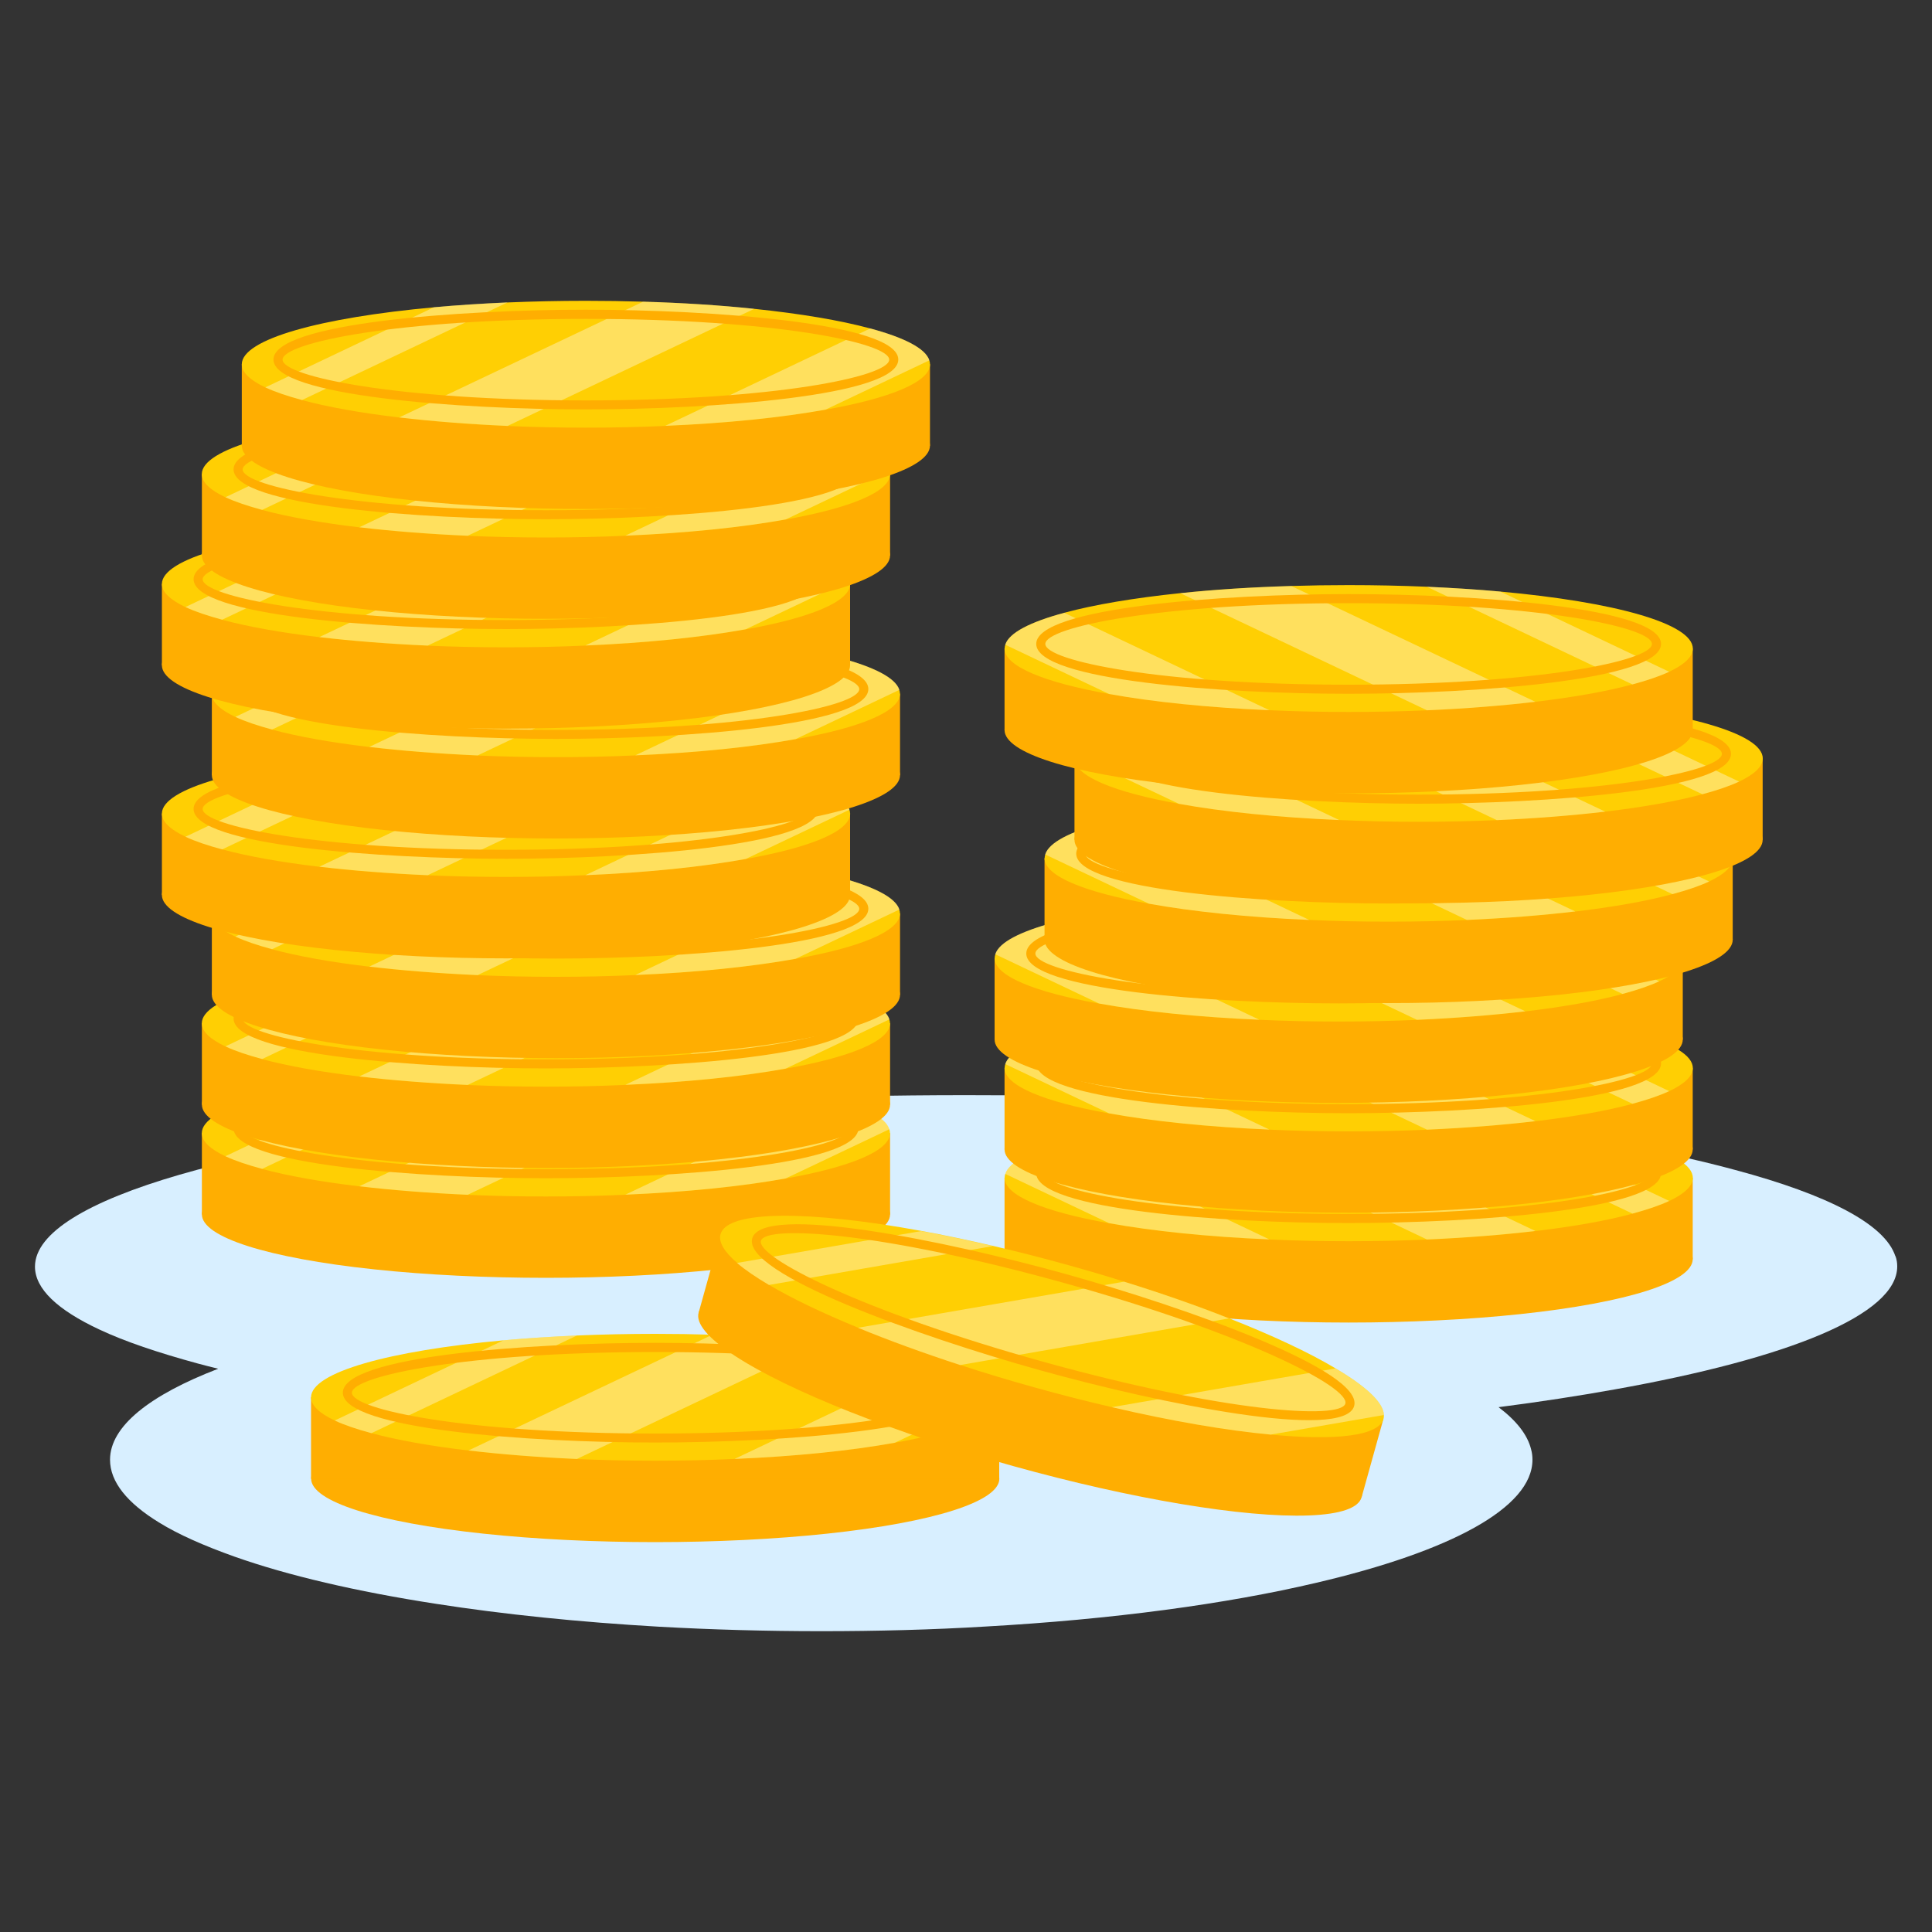 <?xml version="1.0" encoding="UTF-8"?>
<svg id="illustration" xmlns="http://www.w3.org/2000/svg" viewBox="0 0 200 200">
  <rect x="0" y="0" width="200" height="200" fill="#333333" stroke="none"/>
  <defs>
    <style>
      .cls-1 {
        fill: #d8efff;
      }

      .cls-1, .cls-2, .cls-3, .cls-4 {
        strokeWidth: 0px;
      }

      .cls-2 {
        fill: #ffae01;
      }

      .cls-3 {
        fill: #fff;
        opacity: .36;
      }

      .cls-4 {
        fill: #ffcf03;
      }
    </style>
  </defs>
  <g id="main">
    <path id="background" class="cls-1" d="m196.21,130.05c-1.07-3.32-7-6.37-16.56-8.93-8.37-2.28-19.5-4.16-32.49-5.5-9.49-.99-19.96-1.67-31.1-2-5.22-.18-10.58-.25-16.06-.25-7.53,0-14.86.15-21.91.46-7.2.3-14.1.76-20.57,1.34-31.93,2.89-53.9,8.95-53.9,15.95,0,2.31,2.36,4.49,6.62,6.49,2.69,1.27,6.16,2.43,10.27,3.55.67.18,1.37.36,2.08.53-7.09,2.73-11.2,5.96-11.2,9.42,0,2.31,1.8,4.49,5.06,6.49,2.05,1.27,4.71,2.43,7.85,3.55,5.52,1.95,12.59,3.6,20.79,4.87,6.99,1.09,14.82,1.9,23.19,2.38,5.39.3,10.98.46,16.74.46s11.53-.15,16.97-.48c13.15-.74,24.95-2.33,34.31-4.54,13.77-3.22,22.34-7.74,22.34-12.73,0-.36-.04-.71-.14-1.07-.37-1.52-1.53-2.98-3.37-4.37,4.28-.55,8.3-1.17,12.03-1.84,18.03-3.22,29.24-7.74,29.24-12.73,0-.36-.05-.71-.18-1.07Z"/>
    <g id="main-2" data-name="main">
      <g id="coins">
        <g id="cion">
          <ellipse class="cls-2" cx="56.52" cy="125.72" rx="35.62" ry="6.56"/>
          <rect class="cls-2" x="20.9" y="117.29" width="71.24" height="8.44"/>
          <path class="cls-4" d="m92.14,117.29c0,1.85-4.14,3.52-10.81,4.71-4.53.82-10.24,1.41-16.6,1.68-2.63.12-5.38.18-8.21.18s-5.49-.06-8.1-.17c-4.05-.18-7.84-.48-11.22-.88-3.97-.47-7.39-1.08-10.06-1.8-1.52-.41-2.8-.84-3.8-1.31-1.57-.74-2.45-1.55-2.45-2.4,0-2.59,8.12-4.83,19.92-5.9,2.39-.22,4.94-.38,7.6-.5,2.61-.11,5.32-.17,8.1-.17,2.02,0,4,.03,5.93.09,4.12.12,7.99.37,11.49.74,4.8.5,8.91,1.19,12.01,2.03,3.53.95,5.73,2.07,6.12,3.3.05.13.07.26.07.39Z"/>
          <path class="cls-3" d="m48.42,110.89l-21.28,10.11c-1.52-.41-2.8-.84-3.8-1.31l17.47-8.3c2.39-.22,4.94-.38,7.6-.5Z"/>
          <path class="cls-3" d="m73.95,111.56l-25.53,12.12c-4.05-.18-7.84-.48-11.22-.88l25.25-11.98c4.12.12,7.99.37,11.49.74Z"/>
          <path class="cls-3" d="m92.08,116.89l-10.74,5.1c-4.53.82-10.24,1.41-16.6,1.68l21.22-10.08c3.53.95,5.73,2.07,6.12,3.3Z"/>
          <path class="cls-2" d="m56.52,121.97c-13,0-32.34-1.37-32.34-5.16s19.34-5.16,32.34-5.16,32.34,1.37,32.34,5.16-19.34,5.16-32.34,5.16Zm0-9.37c-19.46,0-31.4,2.46-31.4,4.22s11.95,4.22,31.4,4.22,31.4-2.46,31.4-4.22-11.95-4.22-31.4-4.22Z"/>
        </g>
        <g id="cion-2" data-name="cion">
          <ellipse class="cls-2" cx="56.52" cy="114.35" rx="35.62" ry="6.56"/>
          <rect class="cls-2" x="20.9" y="105.92" width="71.24" height="8.44"/>
          <path class="cls-4" d="m92.14,105.92c0,1.85-4.14,3.52-10.81,4.71-4.53.82-10.24,1.41-16.6,1.68-2.63.12-5.38.18-8.21.18s-5.49-.06-8.1-.17c-4.05-.18-7.84-.48-11.22-.88-3.97-.47-7.39-1.08-10.06-1.8-1.52-.41-2.8-.84-3.8-1.31-1.57-.74-2.45-1.55-2.45-2.4,0-2.59,8.12-4.83,19.92-5.9,2.39-.22,4.94-.38,7.6-.5,2.61-.11,5.32-.17,8.1-.17,2.02,0,4,.03,5.93.09,4.12.12,7.99.37,11.49.74,4.8.5,8.91,1.19,12.01,2.03,3.53.95,5.73,2.07,6.12,3.3.05.13.07.26.07.39Z"/>
          <path class="cls-3" d="m48.42,99.52l-21.28,10.11c-1.52-.41-2.8-.84-3.8-1.31l17.47-8.3c2.39-.22,4.94-.38,7.6-.5Z"/>
          <path class="cls-3" d="m73.95,100.19l-25.53,12.12c-4.05-.18-7.84-.48-11.22-.88l25.25-11.98c4.12.12,7.99.37,11.49.74Z"/>
          <path class="cls-3" d="m92.08,105.52l-10.74,5.1c-4.53.82-10.24,1.41-16.6,1.68l21.22-10.08c3.53.95,5.73,2.07,6.12,3.3Z"/>
          <path class="cls-2" d="m56.52,110.6c-13,0-32.34-1.37-32.34-5.16s19.34-5.16,32.34-5.16,32.34,1.37,32.34,5.16-19.34,5.16-32.34,5.16Zm0-9.37c-19.46,0-31.4,2.46-31.4,4.22s11.95,4.22,31.4,4.22,31.4-2.46,31.4-4.22-11.95-4.22-31.4-4.22Z"/>
        </g>
        <g id="cion-3" data-name="cion">
          <ellipse class="cls-2" cx="57.55" cy="102.98" rx="35.62" ry="6.56"/>
          <rect class="cls-2" x="21.93" y="94.55" width="71.24" height="8.44"/>
          <path class="cls-4" d="m93.17,94.55c0,1.85-4.14,3.52-10.81,4.71-4.53.82-10.24,1.41-16.6,1.68-2.63.12-5.38.18-8.21.18s-5.49-.06-8.1-.17c-4.05-.18-7.84-.48-11.22-.88-3.97-.47-7.39-1.08-10.06-1.8-1.52-.41-2.8-.84-3.8-1.31-1.57-.74-2.45-1.55-2.45-2.4,0-2.59,8.12-4.83,19.92-5.9,2.39-.22,4.94-.38,7.6-.5,2.61-.11,5.32-.17,8.1-.17,2.02,0,4,.03,5.93.09,4.12.12,7.99.37,11.49.74,4.8.5,8.91,1.19,12.01,2.03,3.53.95,5.73,2.07,6.12,3.3.05.13.07.26.07.39Z"/>
          <path class="cls-3" d="m49.45,88.15l-21.28,10.11c-1.52-.41-2.8-.84-3.8-1.31l17.47-8.3c2.39-.22,4.94-.38,7.6-.5Z"/>
          <path class="cls-3" d="m74.98,88.82l-25.53,12.12c-4.05-.18-7.84-.48-11.22-.88l25.25-11.98c4.12.12,7.99.37,11.49.74Z"/>
          <path class="cls-3" d="m93.11,94.15l-10.74,5.1c-4.53.82-10.24,1.41-16.6,1.68l21.22-10.08c3.53.95,5.73,2.07,6.12,3.3Z"/>
          <path class="cls-2" d="m57.55,99.23c-13,0-32.34-1.37-32.34-5.16s19.34-5.16,32.34-5.16,32.34,1.37,32.34,5.16-19.34,5.16-32.34,5.16Zm0-9.37c-19.46,0-31.4,2.46-31.4,4.22s11.95,4.22,31.4,4.22,31.4-2.46,31.4-4.22-11.95-4.22-31.4-4.22Z"/>
        </g>
        <g id="cion-4" data-name="cion">
          <ellipse class="cls-2" cx="52.38" cy="92.65" rx="35.62" ry="6.56"/>
          <rect class="cls-2" x="16.76" y="84.21" width="71.24" height="8.44"/>
          <path class="cls-4" d="m88.01,84.21c0,1.85-4.14,3.52-10.81,4.71-4.53.82-10.24,1.41-16.6,1.68-2.63.12-5.38.18-8.21.18s-5.49-.06-8.1-.17c-4.05-.18-7.84-.48-11.22-.88-3.97-.47-7.39-1.08-10.06-1.8-1.52-.41-2.8-.84-3.8-1.31-1.57-.74-2.45-1.55-2.45-2.4,0-2.59,8.12-4.83,19.92-5.9,2.39-.22,4.94-.38,7.6-.5,2.61-.11,5.32-.17,8.1-.17,2.02,0,4,.03,5.93.09,4.12.12,7.99.37,11.49.74,4.8.5,8.91,1.19,12.01,2.03,3.53.95,5.73,2.07,6.12,3.3.05.13.07.26.07.39Z"/>
          <path class="cls-3" d="m44.28,77.82l-21.28,10.11c-1.52-.41-2.8-.84-3.8-1.31l17.47-8.3c2.39-.22,4.94-.38,7.6-.5Z"/>
          <path class="cls-3" d="m69.81,78.48l-25.53,12.12c-4.05-.18-7.84-.48-11.22-.88l25.25-11.98c4.12.12,7.99.37,11.49.74Z"/>
          <path class="cls-3" d="m87.94,83.82l-10.74,5.1c-4.53.82-10.24,1.41-16.6,1.68l21.22-10.08c3.53.95,5.73,2.07,6.12,3.3Z"/>
          <path class="cls-2" d="m52.38,88.9c-13,0-32.34-1.37-32.34-5.16s19.34-5.16,32.34-5.16,32.34,1.37,32.34,5.16-19.34,5.16-32.34,5.16Zm0-9.37c-19.46,0-31.4,2.46-31.4,4.22s11.95,4.22,31.4,4.22,31.4-2.46,31.4-4.22-11.95-4.22-31.4-4.22Z"/>
        </g>
        <g id="cion-5" data-name="cion">
          <ellipse class="cls-2" cx="57.55" cy="80.24" rx="35.62" ry="6.56"/>
          <rect class="cls-2" x="21.93" y="71.81" width="71.24" height="8.44"/>
          <path class="cls-4" d="m93.17,71.81c0,1.85-4.14,3.52-10.81,4.71-4.53.82-10.24,1.41-16.6,1.68-2.63.12-5.38.18-8.21.18s-5.49-.06-8.1-.17c-4.05-.18-7.84-.48-11.22-.88-3.97-.47-7.39-1.08-10.06-1.8-1.52-.41-2.8-.84-3.8-1.31-1.57-.74-2.45-1.55-2.45-2.4,0-2.59,8.12-4.83,19.92-5.9,2.39-.22,4.94-.38,7.6-.5,2.61-.11,5.32-.17,8.1-.17,2.02,0,4,.03,5.93.09,4.12.12,7.99.37,11.49.74,4.8.5,8.91,1.19,12.01,2.03,3.53.95,5.73,2.07,6.12,3.3.05.13.07.26.07.39Z"/>
          <path class="cls-3" d="m49.45,65.41l-21.28,10.11c-1.52-.41-2.8-.84-3.8-1.31l17.47-8.3c2.39-.22,4.94-.38,7.6-.5Z"/>
          <path class="cls-3" d="m74.98,66.08l-25.53,12.12c-4.05-.18-7.84-.48-11.22-.88l25.25-11.98c4.12.12,7.99.37,11.49.74Z"/>
          <path class="cls-3" d="m93.11,71.41l-10.74,5.1c-4.53.82-10.24,1.41-16.6,1.68l21.22-10.08c3.53.95,5.73,2.07,6.12,3.3Z"/>
          <path class="cls-2" d="m57.55,76.49c-13,0-32.34-1.37-32.34-5.16s19.34-5.16,32.34-5.16,32.34,1.37,32.34,5.16-19.34,5.16-32.34,5.16Zm0-9.37c-19.46,0-31.4,2.46-31.4,4.22s11.95,4.22,31.4,4.22,31.4-2.46,31.4-4.22-11.95-4.22-31.4-4.22Z"/>
        </g>
        <g id="cion-6" data-name="cion">
          <ellipse class="cls-2" cx="52.38" cy="68.87" rx="35.62" ry="6.56"/>
          <rect class="cls-2" x="16.76" y="60.44" width="71.24" height="8.44"/>
          <path class="cls-4" d="m88.01,60.44c0,1.85-4.14,3.52-10.81,4.71-4.53.82-10.24,1.41-16.6,1.68-2.63.12-5.38.18-8.21.18s-5.49-.06-8.1-.17c-4.05-.18-7.84-.48-11.22-.88-3.97-.47-7.39-1.08-10.06-1.8-1.52-.41-2.8-.84-3.8-1.31-1.57-.74-2.45-1.55-2.45-2.4,0-2.59,8.12-4.83,19.92-5.9,2.39-.22,4.94-.38,7.6-.5,2.61-.11,5.32-.17,8.1-.17,2.02,0,4,.03,5.93.09,4.12.12,7.99.37,11.49.74,4.8.5,8.91,1.19,12.01,2.03,3.53.95,5.73,2.07,6.12,3.3.05.13.07.26.07.39Z"/>
          <path class="cls-3" d="m44.28,54.04l-21.28,10.11c-1.52-.41-2.8-.84-3.8-1.31l17.47-8.3c2.39-.22,4.94-.38,7.6-.5Z"/>
          <path class="cls-3" d="m69.81,54.71l-25.53,12.12c-4.05-.18-7.84-.48-11.22-.88l25.25-11.98c4.12.12,7.99.37,11.49.74Z"/>
          <path class="cls-3" d="m87.94,60.04l-10.74,5.1c-4.53.82-10.24,1.41-16.6,1.68l21.22-10.08c3.53.95,5.73,2.07,6.12,3.3Z"/>
          <path class="cls-2" d="m52.38,65.12c-13,0-32.34-1.37-32.34-5.16s19.34-5.16,32.34-5.16,32.34,1.37,32.34,5.16-19.34,5.16-32.34,5.16Zm0-9.37c-19.46,0-31.4,2.46-31.4,4.22s11.95,4.22,31.4,4.22,31.4-2.46,31.4-4.22-11.95-4.22-31.4-4.22Z"/>
        </g>
        <g id="cion-7" data-name="cion">
          <ellipse class="cls-2" cx="56.52" cy="57.5" rx="35.62" ry="6.56"/>
          <rect class="cls-2" x="20.9" y="49.07" width="71.24" height="8.44"/>
          <path class="cls-4" d="m92.14,49.07c0,1.85-4.14,3.52-10.81,4.71-4.53.82-10.24,1.41-16.6,1.68-2.63.12-5.38.18-8.21.18s-5.49-.06-8.1-.17c-4.05-.18-7.84-.48-11.22-.88-3.97-.47-7.39-1.08-10.06-1.8-1.52-.41-2.8-.84-3.8-1.31-1.57-.74-2.45-1.55-2.45-2.4,0-2.59,8.12-4.83,19.92-5.9,2.39-.22,4.94-.38,7.6-.5,2.61-.11,5.32-.17,8.1-.17,2.02,0,4,.03,5.93.09,4.12.12,7.99.37,11.49.74,4.8.5,8.91,1.19,12.01,2.03,3.53.95,5.73,2.07,6.12,3.3.05.13.07.26.07.39Z"/>
          <path class="cls-3" d="m48.42,42.67l-21.28,10.11c-1.52-.41-2.8-.84-3.8-1.31l17.47-8.3c2.39-.22,4.94-.38,7.6-.5Z"/>
          <path class="cls-3" d="m73.95,43.34l-25.53,12.12c-4.05-.18-7.84-.48-11.22-.88l25.25-11.98c4.12.12,7.99.37,11.49.74Z"/>
          <path class="cls-3" d="m92.08,48.67l-10.74,5.1c-4.53.82-10.24,1.41-16.6,1.68l21.22-10.08c3.53.95,5.73,2.07,6.12,3.3Z"/>
          <path class="cls-2" d="m56.52,53.75c-13,0-32.34-1.37-32.34-5.16s19.34-5.16,32.34-5.16,32.34,1.37,32.34,5.16-19.34,5.16-32.34,5.16Zm0-9.37c-19.46,0-31.4,2.46-31.4,4.22s11.95,4.22,31.4,4.22,31.4-2.46,31.4-4.22-11.95-4.22-31.4-4.22Z"/>
        </g>
        <g id="cion-8" data-name="cion">
          <ellipse class="cls-2" cx="60.65" cy="46.13" rx="35.62" ry="6.56"/>
          <rect class="cls-2" x="25.03" y="37.7" width="71.24" height="8.44"/>
          <path class="cls-4" d="m96.28,37.7c0,1.85-4.14,3.52-10.81,4.71-4.53.82-10.24,1.41-16.6,1.68-2.63.12-5.38.18-8.21.18s-5.49-.06-8.1-.17c-4.05-.18-7.84-.48-11.22-.88-3.97-.47-7.39-1.08-10.06-1.8-1.52-.41-2.8-.84-3.8-1.31-1.57-.74-2.45-1.55-2.45-2.4,0-2.59,8.12-4.83,19.92-5.9,2.39-.22,4.94-.38,7.6-.5,2.61-.11,5.32-.17,8.1-.17,2.02,0,4,.03,5.93.09,4.12.12,7.99.37,11.49.74,4.8.5,8.91,1.19,12.01,2.03,3.53.95,5.73,2.07,6.12,3.3.05.13.07.26.07.39Z"/>
          <path class="cls-3" d="m52.55,31.3l-21.28,10.11c-1.52-.41-2.8-.84-3.8-1.31l17.47-8.3c2.39-.22,4.94-.38,7.6-.5Z"/>
          <path class="cls-3" d="m78.08,31.97l-25.53,12.12c-4.05-.18-7.84-.48-11.22-.88l25.25-11.98c4.12.12,7.99.37,11.49.74Z"/>
          <path class="cls-3" d="m96.21,37.3l-10.74,5.1c-4.53.82-10.24,1.41-16.6,1.68l21.22-10.08c3.53.95,5.73,2.07,6.12,3.3Z"/>
          <path class="cls-2" d="m60.65,42.38c-13,0-32.34-1.37-32.34-5.16s19.34-5.16,32.34-5.16,32.34,1.37,32.34,5.16-19.34,5.16-32.34,5.16Zm0-9.37c-19.46,0-31.4,2.46-31.4,4.22s11.95,4.22,31.4,4.22,31.4-2.46,31.4-4.22-11.95-4.22-31.4-4.22Z"/>
        </g>
      </g>
      <g id="coins-2" data-name="coins">
        <g id="cion-9" data-name="cion">
          <ellipse class="cls-2" cx="139.61" cy="130.35" rx="35.62" ry="6.56"/>
          <rect class="cls-2" x="103.99" y="121.92" width="71.24" height="8.44"/>
          <path class="cls-4" d="m103.99,121.92c0,1.85,4.14,3.52,10.81,4.71,4.53.82,10.24,1.41,16.6,1.68,2.63.12,5.38.18,8.21.18s5.49-.06,8.1-.17c4.05-.18,7.84-.48,11.22-.88,3.97-.47,7.39-1.08,10.06-1.8,1.52-.41,2.8-.84,3.8-1.31,1.57-.74,2.45-1.55,2.45-2.4,0-2.59-8.12-4.83-19.92-5.9-2.39-.22-4.94-.38-7.6-.5-2.61-.11-5.32-.17-8.1-.17-2.02,0-4,.03-5.93.09-4.12.12-7.99.37-11.49.74-4.8.5-8.91,1.19-12.01,2.03-3.53.95-5.73,2.07-6.12,3.3-.05.13-.07.26-.07.39Z"/>
          <path class="cls-3" d="m147.71,115.52l21.28,10.11c1.52-.41,2.8-.84,3.8-1.31l-17.47-8.3c-2.39-.22-4.94-.38-7.6-.5Z"/>
          <path class="cls-3" d="m122.19,116.19l25.53,12.12c4.05-.18,7.84-.48,11.22-.88l-25.25-11.98c-4.12.12-7.99.37-11.49.74Z"/>
          <path class="cls-3" d="m104.06,121.52l10.74,5.1c4.53.82,10.24,1.41,16.6,1.68l-21.22-10.08c-3.53.95-5.73,2.07-6.12,3.3Z"/>
          <path class="cls-2" d="m107.27,121.45c0-3.78,19.34-5.16,32.34-5.16,13,0,32.34,1.37,32.34,5.16,0,3.78-19.34,5.16-32.34,5.16s-32.34-1.37-32.34-5.16Zm.94,0c0,1.76,11.95,4.22,31.4,4.22,19.46,0,31.4-2.46,31.4-4.22s-11.95-4.22-31.4-4.22c-19.46,0-31.4,2.46-31.4,4.22Z"/>
        </g>
        <g id="cion-10" data-name="cion">
          <ellipse class="cls-2" cx="139.61" cy="118.98" rx="35.62" ry="6.56"/>
          <rect class="cls-2" x="103.99" y="110.55" width="71.24" height="8.44"/>
          <path class="cls-4" d="m103.99,110.55c0,1.85,4.14,3.52,10.81,4.71,4.53.82,10.24,1.41,16.6,1.68,2.63.12,5.38.18,8.21.18s5.49-.06,8.1-.17c4.05-.18,7.84-.48,11.22-.88,3.97-.47,7.39-1.08,10.06-1.8,1.52-.41,2.8-.84,3.8-1.31,1.57-.74,2.45-1.55,2.45-2.4,0-2.59-8.12-4.83-19.92-5.9-2.39-.22-4.94-.38-7.6-.5-2.61-.11-5.32-.17-8.1-.17-2.02,0-4,.03-5.93.09-4.12.12-7.99.37-11.49.74-4.8.5-8.91,1.19-12.01,2.03-3.53.95-5.73,2.07-6.12,3.3-.05.13-.07.26-.07.39Z"/>
          <path class="cls-3" d="m147.71,104.15l21.28,10.11c1.52-.41,2.8-.84,3.8-1.31l-17.47-8.3c-2.39-.22-4.94-.38-7.6-.5Z"/>
          <path class="cls-3" d="m122.19,104.82l25.53,12.12c4.05-.18,7.84-.48,11.22-.88l-25.25-11.98c-4.12.12-7.99.37-11.49.74Z"/>
          <path class="cls-3" d="m104.06,110.15l10.74,5.1c4.53.82,10.24,1.41,16.6,1.68l-21.22-10.08c-3.53.95-5.73,2.07-6.12,3.3Z"/>
          <path class="cls-2" d="m107.27,110.08c0-3.78,19.34-5.16,32.34-5.16,13,0,32.34,1.37,32.34,5.16s-19.34,5.16-32.34,5.16c-13,0-32.34-1.37-32.34-5.16Zm.94,0c0,1.76,11.95,4.22,31.4,4.22s31.4-2.46,31.4-4.22-11.95-4.22-31.4-4.22c-19.46,0-31.4,2.46-31.4,4.22Z"/>
        </g>
        <g id="cion-11" data-name="cion">
          <ellipse class="cls-2" cx="138.58" cy="107.61" rx="35.62" ry="6.56"/>
          <rect class="cls-2" x="102.96" y="99.18" width="71.24" height="8.44"/>
          <path class="cls-4" d="m102.96,99.18c0,1.85,4.14,3.52,10.81,4.71,4.53.82,10.24,1.41,16.6,1.68,2.63.12,5.38.18,8.21.18s5.49-.06,8.1-.17c4.05-.18,7.84-.48,11.22-.88,3.97-.47,7.39-1.08,10.06-1.8,1.52-.41,2.8-.84,3.8-1.31,1.57-.74,2.45-1.55,2.45-2.4,0-2.59-8.12-4.83-19.92-5.9-2.39-.22-4.94-.38-7.6-.5-2.61-.11-5.32-.17-8.1-.17-2.02,0-4,.03-5.93.09-4.12.12-7.99.37-11.49.74-4.8.5-8.91,1.19-12.01,2.03-3.53.95-5.73,2.07-6.12,3.3-.05.13-.07.26-.07.39Z"/>
          <path class="cls-3" d="m146.68,92.78l21.28,10.11c1.52-.41,2.8-.84,3.8-1.31l-17.47-8.3c-2.39-.22-4.94-.38-7.6-.5Z"/>
          <path class="cls-3" d="m121.15,93.45l25.53,12.12c4.05-.18,7.84-.48,11.22-.88l-25.25-11.98c-4.12.12-7.99.37-11.49.74Z"/>
          <path class="cls-3" d="m103.02,98.78l10.74,5.1c4.53.82,10.24,1.41,16.6,1.68l-21.22-10.08c-3.53.95-5.73,2.07-6.12,3.3Z"/>
          <path class="cls-2" d="m106.24,98.71c0-3.78,19.34-5.16,32.34-5.16s32.34,1.37,32.34,5.16-19.34,5.16-32.34,5.16c-13,0-32.34-1.37-32.34-5.16Zm.94,0c0,1.76,11.95,4.22,31.4,4.22s31.4-2.46,31.4-4.22-11.95-4.22-31.4-4.22c-19.46,0-31.4,2.46-31.4,4.22Z"/>
        </g>
        <g id="cion-12" data-name="cion">
          <ellipse class="cls-2" cx="143.75" cy="97.28" rx="35.62" ry="6.56"/>
          <rect class="cls-2" x="108.13" y="88.84" width="71.24" height="8.44"/>
          <path class="cls-4" d="m108.13,88.84c0,1.85,4.14,3.52,10.81,4.71,4.53.82,10.24,1.41,16.6,1.68,2.63.12,5.38.18,8.21.18s5.49-.06,8.1-.17c4.05-.18,7.84-.48,11.22-.88,3.97-.47,7.39-1.08,10.06-1.8,1.52-.41,2.8-.84,3.8-1.31,1.57-.74,2.45-1.55,2.45-2.4,0-2.59-8.12-4.83-19.92-5.9-2.39-.22-4.94-.38-7.6-.5-2.61-.11-5.32-.17-8.1-.17-2.02,0-4,.03-5.93.09-4.12.12-7.99.37-11.49.74-4.8.5-8.91,1.19-12.01,2.03-3.53.95-5.73,2.07-6.12,3.3-.05.13-.07.26-.07.39Z"/>
          <path class="cls-3" d="m151.85,82.45l21.28,10.11c1.52-.41,2.8-.84,3.8-1.31l-17.47-8.3c-2.39-.22-4.94-.38-7.6-.5Z"/>
          <path class="cls-3" d="m126.32,83.11l25.53,12.12c4.05-.18,7.84-.48,11.22-.88l-25.25-11.98c-4.12.12-7.99.37-11.49.74Z"/>
          <path class="cls-3" d="m108.19,88.45l10.74,5.1c4.53.82,10.24,1.41,16.6,1.68l-21.22-10.08c-3.53.95-5.73,2.07-6.12,3.3Z"/>
          <path class="cls-2" d="m111.41,88.37c0-3.78,19.34-5.16,32.34-5.16,13,0,32.34,1.37,32.34,5.16,0,3.78-19.34,5.16-32.34,5.16-13,0-32.34-1.37-32.34-5.16Zm.94,0c0,1.76,11.95,4.22,31.4,4.22s31.4-2.46,31.4-4.22-11.95-4.22-31.4-4.22-31.4,2.46-31.4,4.22Z"/>
        </g>
        <g id="cion-13" data-name="cion">
          <ellipse class="cls-2" cx="146.85" cy="86.94" rx="35.62" ry="6.56"/>
          <rect class="cls-2" x="111.23" y="78.5" width="71.24" height="8.44"/>
          <path class="cls-4" d="m111.23,78.5c0,1.85,4.14,3.52,10.81,4.71,4.53.82,10.24,1.41,16.6,1.68,2.63.12,5.38.18,8.21.18s5.49-.06,8.1-.17c4.05-.18,7.84-.48,11.22-.88,3.97-.47,7.39-1.08,10.06-1.8,1.52-.41,2.8-.84,3.8-1.31,1.57-.74,2.45-1.55,2.45-2.4,0-2.59-8.12-4.83-19.92-5.9-2.39-.22-4.94-.38-7.6-.5-2.61-.11-5.32-.17-8.1-.17-2.02,0-4,.03-5.93.09-4.12.12-7.99.37-11.49.74-4.8.5-8.91,1.19-12.01,2.03-3.53.95-5.73,2.07-6.12,3.3-.05.13-.07.26-.07.39Z"/>
          <path class="cls-3" d="m154.95,72.11l21.28,10.11c1.52-.41,2.8-.84,3.8-1.31l-17.47-8.3c-2.39-.22-4.94-.38-7.6-.5Z"/>
          <path class="cls-3" d="m129.42,72.78l25.53,12.12c4.05-.18,7.84-.48,11.22-.88l-25.25-11.98c-4.12.12-7.99.37-11.49.74Z"/>
          <path class="cls-3" d="m111.29,78.11l10.74,5.1c4.53.82,10.24,1.41,16.6,1.68l-21.22-10.08c-3.53.95-5.73,2.07-6.12,3.3Z"/>
          <path class="cls-2" d="m114.51,78.04c0-3.78,19.34-5.16,32.34-5.16,13,0,32.34,1.37,32.34,5.16,0,3.78-19.34,5.16-32.34,5.16-13,0-32.34-1.37-32.34-5.16Zm.94,0c0,1.76,11.95,4.22,31.4,4.22s31.4-2.46,31.4-4.22-11.95-4.22-31.4-4.22-31.4,2.46-31.4,4.22Z"/>
        </g>
        <g id="cion-14" data-name="cion">
          <ellipse class="cls-2" cx="139.61" cy="75.57" rx="35.62" ry="6.56"/>
          <rect class="cls-2" x="103.99" y="67.13" width="71.24" height="8.44"/>
          <path class="cls-4" d="m103.99,67.13c0,1.85,4.14,3.52,10.81,4.71,4.53.82,10.24,1.41,16.6,1.68,2.63.12,5.38.18,8.21.18s5.49-.06,8.1-.17c4.05-.18,7.84-.48,11.22-.88,3.97-.47,7.39-1.08,10.06-1.8,1.52-.41,2.8-.84,3.8-1.31,1.57-.74,2.45-1.55,2.45-2.4,0-2.59-8.12-4.83-19.92-5.9-2.39-.22-4.94-.38-7.6-.5-2.61-.11-5.32-.17-8.1-.17-2.02,0-4,.03-5.93.09-4.12.12-7.99.37-11.49.74-4.8.5-8.91,1.19-12.01,2.03-3.53.95-5.73,2.07-6.12,3.3-.05.13-.07.26-.07.39Z"/>
          <path class="cls-3" d="m147.71,60.74l21.28,10.11c1.52-.41,2.8-.84,3.8-1.31l-17.47-8.3c-2.39-.22-4.94-.38-7.6-.5Z"/>
          <path class="cls-3" d="m122.19,61.41l25.53,12.12c4.05-.18,7.84-.48,11.22-.88l-25.25-11.98c-4.12.12-7.99.37-11.49.74Z"/>
          <path class="cls-3" d="m104.06,66.74l10.74,5.1c4.53.82,10.24,1.41,16.6,1.68l-21.22-10.08c-3.53.95-5.73,2.07-6.12,3.3Z"/>
          <path class="cls-2" d="m107.27,66.66c0-3.78,19.34-5.16,32.34-5.16,13,0,32.34,1.37,32.34,5.16,0,3.78-19.34,5.16-32.34,5.16-13,0-32.34-1.37-32.34-5.16Zm.94,0c0,1.76,11.95,4.22,31.4,4.22,19.46,0,31.4-2.46,31.4-4.22s-11.95-4.22-31.4-4.22c-19.46,0-31.4,2.46-31.4,4.22Z"/>
        </g>
      </g>
      <g id="coins-3" data-name="coins">
        <g id="cion-15" data-name="cion">
          <ellipse class="cls-2" cx="67.83" cy="153.08" rx="35.62" ry="6.56"/>
          <rect class="cls-2" x="32.2" y="144.64" width="71.24" height="8.44"/>
          <path class="cls-4" d="m103.45,144.64c0,1.85-4.14,3.52-10.81,4.71-4.53.82-10.24,1.41-16.6,1.68-2.63.12-5.38.18-8.21.18s-5.49-.06-8.1-.17c-4.05-.18-7.84-.48-11.22-.88-3.97-.47-7.39-1.08-10.06-1.8-1.52-.41-2.8-.84-3.8-1.31-1.57-.74-2.45-1.55-2.45-2.4,0-2.59,8.12-4.83,19.92-5.9,2.39-.22,4.94-.38,7.6-.5,2.61-.11,5.32-.17,8.1-.17,2.02,0,4,.03,5.93.09,4.12.12,7.99.37,11.49.74,4.8.5,8.91,1.19,12.01,2.03,3.53.95,5.73,2.07,6.12,3.3.05.13.07.26.07.39Z"/>
          <path class="cls-3" d="m59.73,138.25l-21.28,10.11c-1.52-.41-2.8-.84-3.8-1.31l17.47-8.3c2.39-.22,4.94-.38,7.6-.5Z"/>
          <path class="cls-3" d="m85.25,138.91l-25.53,12.12c-4.05-.18-7.84-.48-11.22-.88l25.25-11.98c4.12.12,7.99.37,11.49.74Z"/>
          <path class="cls-3" d="m103.38,144.25l-10.74,5.1c-4.53.82-10.24,1.41-16.6,1.68l21.22-10.08c3.53.95,5.73,2.07,6.12,3.3Z"/>
          <path class="cls-2" d="m67.83,149.33c-13,0-32.34-1.37-32.34-5.16s19.34-5.16,32.34-5.16,32.34,1.37,32.34,5.16-19.34,5.16-32.34,5.16Zm0-9.37c-19.46,0-31.4,2.46-31.4,4.22s11.95,4.22,31.4,4.22,31.4-2.46,31.4-4.22-11.95-4.22-31.4-4.22Z"/>
        </g>
        <g id="cion-16" data-name="cion">
          <ellipse class="cls-2" cx="106.64" cy="145.45" rx="6.56" ry="35.62" transform="translate(-62.09 209.16) rotate(-74.44)"/>
          <rect class="cls-2" x="103.55" y="105.77" width="8.44" height="71.24" transform="translate(-57.35 207.28) rotate(-74.44)"/>
          <path class="cls-4" d="m143.22,146.88c-.5,1.78-4.93,2.27-11.67,1.63-4.58-.43-10.24-1.39-16.44-2.84-2.57-.59-5.23-1.27-7.96-2.03s-5.28-1.53-7.76-2.34c-3.85-1.26-7.42-2.56-10.57-3.86-3.69-1.52-6.83-3.02-9.21-4.43-1.35-.8-2.47-1.56-3.31-2.28-1.32-1.14-1.94-2.15-1.71-2.97.69-2.49,9.12-2.47,20.77-.34,2.36.43,4.86.96,7.46,1.56,2.54.59,5.17,1.26,7.85,2.01,1.95.54,3.85,1.1,5.69,1.68,3.93,1.22,7.59,2.5,10.87,3.8,4.49,1.77,8.27,3.54,11.02,5.18,3.15,1.86,4.96,3.53,5.01,4.82,0,.14,0,.27-.04.4Z"/>
          <path class="cls-3" d="m102.81,128.99l-23.21,4.03c-1.35-.8-2.47-1.56-3.31-2.28l19.06-3.3c2.36.43,4.86.96,7.46,1.56Z"/>
          <path class="cls-3" d="m127.23,136.48l-27.84,4.83c-3.85-1.26-7.42-2.56-10.57-3.86l27.54-4.77c3.93,1.22,7.59,2.5,10.87,3.8Z"/>
          <path class="cls-3" d="m143.26,146.48l-11.72,2.03c-4.58-.43-10.24-1.39-16.44-2.84l23.15-4.01c3.15,1.86,4.96,3.53,5.01,4.82Z"/>
          <path class="cls-2" d="m107.64,141.84c-12.52-3.49-30.79-10-29.77-13.64s20.01.22,32.54,3.71c12.52,3.49,30.79,10,29.77,13.64s-20.01-.22-32.54-3.71Zm2.51-9.03c-18.74-5.22-30.91-6.06-31.38-4.36s10.38,7.27,29.12,12.49c18.74,5.22,30.91,6.06,31.38,4.36s-10.38-7.27-29.12-12.49Z"/>
        </g>
      </g>
    </g>
  </g>
</svg>